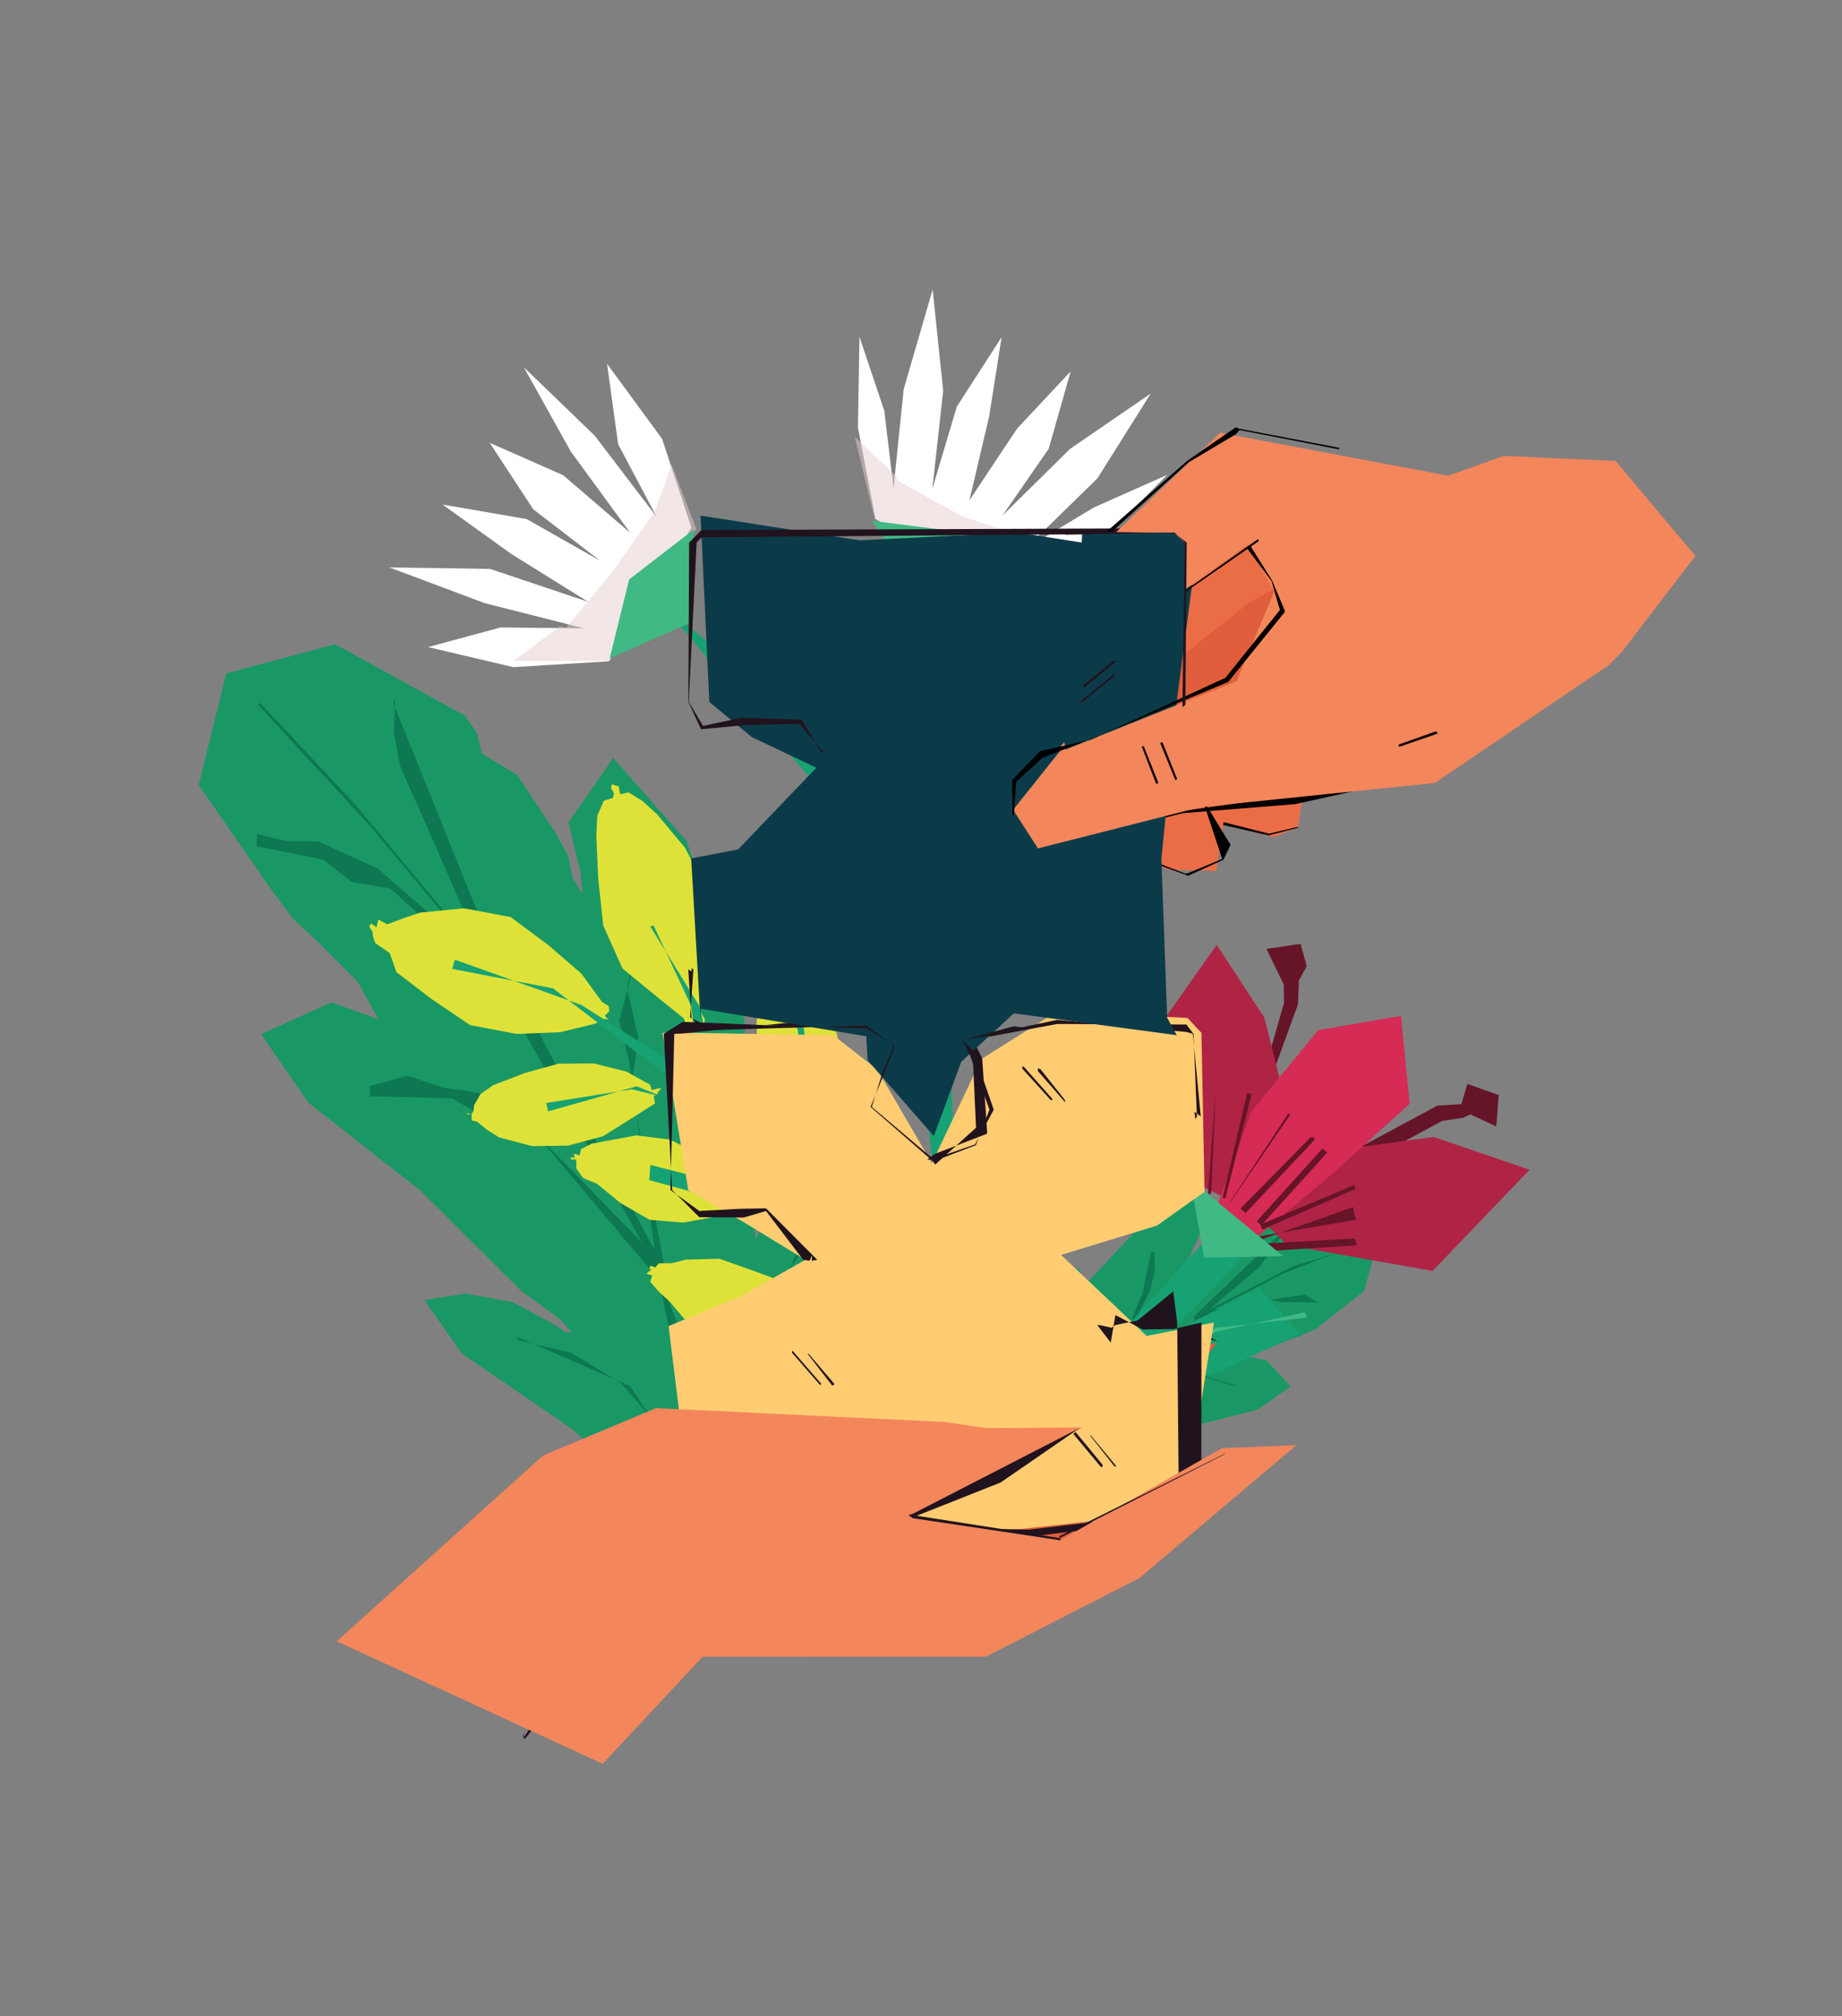 <?xml version="1.0" encoding="UTF-8"?>
<svg id="Layer_1" data-name="Layer 1" xmlns="http://www.w3.org/2000/svg" viewBox="0 0 201 220">
  <rect x="0" y="0" width="201" height="220" fill="#808080" stroke="none"/>
  <defs>
    <style>
      .cls-1 {
        fill: #fff;
      }

      .cls-2 {
        fill: #41b984;
      }

      .cls-3 {
        opacity: .5;
      }

      .cls-4 {
        fill: #0d7851;
      }

      .cls-5 {
        fill: #f8b4a8;
      }

      .cls-6 {
        fill: #af2345;
      }

      .cls-7 {
        fill: #0b3b49;
      }

      .cls-8 {
        fill: #661428;
      }

      .cls-9 {
        fill: #f4865c;
      }

      .cls-10 {
        fill: #dee238;
      }

      .cls-11 {
        fill: #17a273;
      }

      .cls-12 {
        fill: #21131e;
      }

      .cls-13 {
        fill: #f7a280;
      }

      .cls-14 {
        fill: #d52b55;
      }

      .cls-15 {
        fill: #e05e3b;
      }

      .cls-16 {
        fill: #e8cece;
      }

      .cls-17 {
        fill: #ffcc72;
      }

      .cls-18 {
        fill: #199865;
      }

      .cls-19 {
        fill: #eb6d46;
      }
    </style>
  </defs>
  <g>
    <polygon class="cls-18" points="112.178 143.593 113.288 144.967 113.316 147.663 113.57 150.407 112.954 151.185 113.44 151.66 114.32 147.829 118.619 139.953 125.204 132.971 130.709 130.387 130.922 134.689 129.863 136.994 129.38 137.793 129.834 137.368 130.687 136.715 131.866 135.973 134.959 134.404 136.538 133.192 137.347 132.494 138.298 132.105 145.85 131.732 150.35 135.318 148.862 140.864 143.62 144.984 142.04 145.699 140.459 146.265 137.717 147.414 135.56 147.679 134.849 148.2 135.947 147.962 138.209 148.445 140.812 151.274 137.266 153.796 130.215 155.603 123.139 157.214 120.795 157.861 119.918 158.153 120.171 157.861 120.964 157.708 123.372 158.163 125.968 158.361 126.911 160.172 124.501 161.366 117.875 162.748 111.087 165.032 108.938 166.228 108.068 166.124 107.764 165.392 107.726 162.851 107.465 154.888 109.63 146.811 112.178 143.593"/>
    <polygon class="cls-4" points="125.944 136.544 126.012 138.677 125.502 140.829 124.489 142.859 123.446 144.914 118.219 152.726 124.049 148.039 130.291 144.191 130.358 144.052 130.31 143.626 141.57 132.818 141.734 132.793 140.886 134.244 139.503 135.31 137.443 138.242 131.961 142.883 141.09 138.166 148.091 136.04 148.024 135.833 139.998 138.976 132.352 142.936 139.043 141.758 142.333 141.263 143.805 142.089 145.362 142.099 145.285 142.117 141.725 142.08 139.92 142.085 138.001 141.69 130.687 143.922 118.794 152.733 127.057 149.643 129.163 149.289 130.209 149.255 131.137 150.004 132.953 150.603 134.792 151.124 134.727 151.228 130.595 149.987 128.336 149.717 125.96 149.835 117.225 154.189 111.059 161.986 116.542 159.195 119.562 159.751 122.333 159.969 122.392 159.71 116.209 159.955 110.075 162.576 109.891 163.339 107.718 166.294 106.737 169.836 105.972 169.541 110.174 162.84 110.096 162.636 111.096 155.788 111.186 149.125 111.772 148.93 111.191 155.328 110.661 161.798 113.501 157.841 116.729 153.93 116.823 153.898 122.947 145.868 123.707 143.412 124.652 141.143 125.629 136.607 125.944 136.544"/>
  </g>
  <polygon class="cls-12" points="112.879 101.927 112.875 102.038 109.241 104.977 109.052 104.976 109.089 104.79 112.73 101.86 112.843 101.879 112.879 101.927"/>
  <polygon class="cls-12" points="112.93 100.482 112.867 100.584 109.551 103.291 109.388 103.253 109.379 103.081 112.691 100.368 112.882 100.403 112.93 100.482"/>
  <polygon class="cls-19" points="118.026 91.784 127.619 94.896 132.714 95.031 133.503 89.913 138.991 91.349 141.645 90.252 142.121 87.064 135.202 82.487 122.827 87.722 117.935 90.22 118.026 91.784"/>
  <polygon points="134.278 92.184 133.504 93.809 129.626 95.565 129.361 95.451 124.214 93.576 124.172 93.341 129.378 95.338 129.684 95.255 133.364 93.724 131.474 88.002 131.629 87.845 134.278 92.184"/>
  <polygon points="141.719 90.3 138.433 91.152 133.462 90.017 133.532 89.714 138.471 90.966 141.595 90.232 141.719 90.3"/>
  <polygon class="cls-5" points="117.398 89.243 115.886 83.933 112.17 85.233 113.079 90.042 117.398 89.243"/>
  <polygon class="cls-13" points="118.013 89.271 116.402 83.76 112.521 85.117 113.424 90.168 118.013 89.271"/>
  <polygon points="158.784 83.871 141.313 87.746 129.051 88.728 115.636 92.142 115.519 91.763 128.99 88.498 141.361 86.75 158.533 83.48 158.784 83.871"/>
  <polygon points="155.878 81.81 151.695 83.314 151.655 83.058 155.771 81.642 155.878 81.81"/>
  <g>
    <g>
      <polygon class="cls-11" points="135.478 137.346 126.196 146.954 117.921 158.079 116.157 171.936 115.188 172.002 116.817 157.756 123.05 144.676 132.899 133.836 133.526 136.26 135.478 137.346"/>
      <g>
        <g>
          <polygon class="cls-8" points="156.835 120.646 159.47 120.475 160.115 118.27 163.54 119.488 163.277 122.916 160.444 121.594 159.635 121.965 157.365 122.306 146.202 128.355 145.213 126.895 156.835 120.646"/>
          <polygon class="cls-8" points="141.636 109.583 141.735 106.981 142.59 105.425 141.92 102.988 138.197 103.537 140.047 107.344 140.074 107.192 140.121 109.404 136.634 121.561 137.188 121.801 141.636 109.583"/>
        </g>
        <g>
          <g>
            <g>
              <polygon class="cls-6" points="140.452 135.861 156.319 138.678 166.906 127.637 156.429 124.057 145.659 125.521 135.853 131.264 140.452 135.861"/>
              <polygon class="cls-6" points="130.831 129.303 124.997 114.113 132.766 103.102 137.961 111.039 140.637 121.632 136.661 132.13 130.831 129.303"/>
              <polygon class="cls-14" points="136.607 135.476 145.37 128.095 153.818 120.446 152.869 110.845 143.851 112.4 136.556 121.272 132.596 132.215 136.607 135.476"/>
            </g>
            <g>
              <polygon class="cls-8" points="144.824 125.768 137.63 133.701 137.13 133.262 144.313 125.319 144.654 125.615 144.824 125.768"/>
              <polygon class="cls-8" points="143.4 124.417 135.93 132.356 135.365 131.876 143.015 124.09 143.45 124.114 143.4 124.417"/>
              <polygon class="cls-8" points="140.794 121.629 134.317 131.079 134.248 131.097 140.552 121.541 140.613 121.499 140.794 121.629"/>
              <g>
                <polygon class="cls-8" points="147.879 135.893 137.65 136.547 137.615 135.705 147.844 135.135 148.039 135.83 147.879 135.893"/>
                <polygon class="cls-8" points="148.051 133.074 137.439 134.897 137.507 135.291 147.659 131.713 147.77 132.574 148.051 133.074"/>
                <polygon class="cls-8" points="147.928 129.723 137.73 134.168 137.535 133.62 147.786 129.298 147.984 130.021 147.928 129.723"/>
                <polygon class="cls-8" points="136.584 119.355 133.715 130.751 133.414 130.702 136.097 119.262 136.137 119.27 136.584 119.355"/>
                <polygon class="cls-8" points="132.632 119.245 131.825 130.289 132.157 130.254 132.65 119.189 132.981 119.225 132.632 119.245"/>
                <polygon class="cls-8" points="129.124 118.571 130.563 130.804 130.975 130.711 129.117 118.538 129.311 118.532 129.124 118.571"/>
              </g>
            </g>
          </g>
          <polygon class="cls-2" points="140.022 137.068 129.889 128.708 131.386 137.229 140.022 137.068"/>
        </g>
      </g>
    </g>
    <g>
      <polygon class="cls-11" points="123.965 147.53 137.356 140.503 141.82 145.506 132.172 150.039 122.025 150.415 123.965 147.53"/>
      <polygon class="cls-2" points="142.435 143.792 132.693 144.882 124.004 149.424 124.046 149.376 132.846 145.273 142.384 143.194 142.618 143.749 142.435 143.792"/>
    </g>
    <g>
      <polygon class="cls-11" points="120.099 153.413 117.898 138.578 111.697 136.185 113.156 147.402 117.942 157.135 120.099 153.413"/>
      <polygon class="cls-2" points="113.975 135.023 117.047 144.277 117.051 154.022 118.873 153.916 116.298 144.387 114.433 134.827 113.941 134.948 113.975 135.023"/>
    </g>
  </g>
  <polygon class="cls-12" points="57.072 189.734 57.145 189.084 57.244 189.771 59.909 186.497 59.825 186.071 59.702 185.941 61.275 184.673 61.642 184.69 61.25 184.288 64.427 181.97 66.32 179.018 66.994 179.318 97.238 178.665 114.227 170.95 114.282 170.683 114.134 170.804 97.211 178.468 66.73 179.209 66.537 178.587 66.47 179.005 64.266 182.003 61.282 184.387 61.064 184.218 60.869 184.368 60.234 186.524 60.077 186.39 59.383 186.149 57.072 189.734"/>
  <g>
    <g>
      <polygon class="cls-11" points="72.404 66.048 79.148 74.206 85.881 82.021 92.968 89.948 95.206 100.395 100.617 109.648 102.653 120.034 103.587 130.582 101.889 141.053 102.476 140.882 104.652 131.495 103.967 121.963 103.529 112.299 98.797 103.685 96.956 94.196 92.926 85.426 85.378 79.064 79.463 71.796 72.143 65.953 71.826 66.628 72.404 66.048"/>
      <g>
        <polygon class="cls-1" points="66.241 39.689 67.45 48.464 71.657 56.409 64.904 47.547 57.161 40.073 62.286 49.269 68.775 58.145 61.455 51.854 53.434 48.313 58.192 55.574 65.464 61.172 57.471 56.638 48.291 55.052 55.772 60.431 64.173 65.665 53.482 62.078 42.491 61.912 52.844 65.797 63.738 68.563 54.624 68.463 46.709 70.605 56.014 72.796 66.459 72.155 71.028 64.812 75.441 57.563 72.25 47.889 66.241 39.689"/>
        <g class="cls-3">
          <polygon class="cls-16" points="71.5 55.71 71.468 56.185 71.436 55.849 66.84 62.388 61.766 68.495 63.626 69.057 61.121 68.332 56 72.114 66.427 72.113 71.222 64.938 75.98 57.714 73.276 50.66 71.5 55.71"/>
        </g>
        <polygon class="cls-2" points="66.526 71.842 68.652 63.227 75.691 57.792 75.613 67.81 66.526 71.842"/>
      </g>
    </g>
    <polygon class="cls-11" points="101.993 61.232 100.003 70.8 98.47 80.489 98.237 90.273 98.633 100.043 100.927 109.706 100.933 119.44 101.997 129.109 103.364 138.746 105.135 138.51 103.652 128.946 102.611 119.335 102.852 109.649 102.99 100.004 101.067 90.354 102.583 80.736 102.266 71.021 104.612 61.586 102.113 61.203 101.993 61.232"/>
    <g>
      <polygon class="cls-1" points="93.785 36.76 96.494 44.813 97.503 53.261 98.612 42.464 101.771 31.596 102.92 42.622 101.739 53.328 104.412 44.364 109.296 36.79 107.938 45.433 105.784 54.592 110.99 46.76 116.831 40.521 114.439 48.959 109.388 56.255 116.76 48.985 125.566 42.943 119.75 52.196 111.878 59.886 119.342 55.383 127.374 51.812 120.07 59.131 110.937 63.81 102.838 61.025 95.535 56.607 93.618 46.643 93.785 36.76"/>
      <g class="cls-3">
        <polygon class="cls-16" points="112.466 58.822 111.679 59.487 112.476 58.816 104.89 56.289 98.003 52.476 98.199 53.388 97.86 52.031 93.266 47.655 95.473 56.658 103.1 60.454 110.833 64.503 117.293 60.211 112.466 58.822"/>
      </g>
      <polygon class="cls-2" points="110.759 63.977 104.201 57.976 95.153 56.824 100.959 65.124 110.759 63.977"/>
    </g>
  </g>
  <g>
    <polygon class="cls-18" points="91.132 122.843 86.64 124.997 84.427 130.631 82.211 135.957 82.775 138.037 82.819 138.669 81.989 130.196 81.2 111.178 74.94 91.797 66.919 82.706 62.031 89.749 63.329 95.12 63.576 97.575 62.489 95.853 62.026 93.463 60.603 90.828 56.434 84.565 52.618 82.258 52.005 79.918 50.744 78.094 36.566 70.297 24.7 73.471 21.677 85.64 29.787 97.337 32.001 100.272 34.618 102.701 39.062 107.17 41.316 111.266 42.75 111.906 40.855 111.044 36.168 109.38 28.484 112.838 33.643 120.316 45.814 129.85 56.867 140.851 61.067 143.923 62.397 145.357 61.732 145.347 60.373 144.457 55.939 142.078 50.791 141.151 46.301 141.865 50.429 147.72 62.388 155.9 73.793 166.102 76.879 170.38 78.36 171.827 79.298 169.938 82.301 165.439 89.184 149.923 92.803 132.511 91.132 122.843"/>
    <polygon class="cls-4" points="71.175 98.073 69.527 102.142 68.804 106.675 67.581 111.387 68.742 116.275 71.43 136.399 63.646 121.911 56.351 108.008 55.192 108.446 55.422 107.746 42.886 76.644 43.123 76.349 42.982 80.061 43.717 83.754 46.828 90.72 53.034 104.959 38.999 88.051 28.368 76.681 28.169 76.898 40.611 90.378 52.248 104.414 41.28 94.807 34.762 91.818 31.224 91.766 28.043 90.984 28.006 92.333 35.258 93.811 38.395 96.241 42.599 96.938 54.599 107.94 70.078 135.605 56.738 121.923 52.895 119.438 50.689 118.973 48.488 118.725 44.449 117.351 40.324 118.519 40.423 119.615 49.359 119.851 53.476 122.269 58.435 123.672 71.924 139.684 76.157 160.496 67.734 150.887 62.289 147.606 56.388 146.179 56.459 145.879 68.742 151.225 76.641 163.008 76.467 164.344 77.9 171.954 77.525 179.646 78.869 179.744 78.449 162.841 78.884 162.901 81.918 148.558 87.483 135.407 88.157 135.596 80.386 146.926 77.185 160.467 76.17 150.105 72.168 139.995 72.749 139.628 68.89 118.542 69.646 113.167 68.422 107.878 70.361 97.967 71.175 98.073"/>
  </g>
  <polygon class="cls-12" points="92.804 68.079 92.795 68.195 89.152 71.123 88.982 71.116 88.991 70.925 92.637 68.002 92.767 68.025 92.804 68.079"/>
  <polygon class="cls-12" points="92.849 66.635 92.772 66.723 89.462 69.437 89.314 69.397 89.302 69.242 92.612 66.527 92.768 66.579 92.849 66.635"/>
  <g>
    <polygon class="cls-10" points="65.893 110.724 66.416 111.258 65.982 111.176 65.521 111.448 64.88 111.716 61.122 112.63 56.336 112.815 51.287 111.846 47.049 108.977 43.25 106.061 42.529 103.994 40.942 102.893 40.715 102.22 40.64 101.665 40.455 101.363 40.297 101.081 40.482 100.754 41.083 101.167 41.285 100.331 42.258 100.86 43.863 100.249 45.848 99.578 50.627 99.109 55.727 100.064 59.868 103.156 63.45 106.243 65.712 109.353 66.43 109.782 66.48 110.353 65.851 110.976 65.893 110.724"/>
    <polygon class="cls-10" points="75.931 111.534 76.139 111.501 75.598 111.902 74.947 112.019 74.622 111.129 71.659 108.739 67.927 105.682 65.823 100.97 65.282 95.93 65.069 91.188 65.172 89.018 65.885 87.369 66.884 87.062 66.994 86.538 66.67 85.977 66.767 85.563 67.149 85.706 67.502 85.794 67.679 86.674 68.567 86.452 70.087 87.382 71.668 88.819 74.742 92.486 77.065 97.005 78.387 101.964 78.247 106.82 76.359 110.263 76.929 111.266 76.763 111.79 75.727 111.633 75.931 111.534"/>
    <polygon class="cls-10" points="71.831 119.137 71.786 119.108 71.745 119.4 71.339 119.596 71.474 120.403 68.915 122.028 65.817 123.97 62.029 124.997 58.083 125.06 54.484 124.116 53.09 123.246 52.044 122.385 51.479 122.256 51.459 121.632 51.276 121.46 51.098 121.64 50.854 121.457 51.465 121.573 51.665 121.225 51.735 120.601 52.433 119.374 53.79 118.42 57.245 117.089 60.949 116.065 64.815 116.037 68.351 116.927 70.93 118.352 71.141 118.941 71.792 118.768 72.173 118.747 71.831 119.137"/>
    <polygon class="cls-10" points="81.806 131.111 81.604 131.374 81.149 131.132 80.861 131.378 80.466 131.673 77.955 132.784 74.575 133.399 70.894 133.1 67.709 131.27 65.142 129.164 63.62 128.538 62.886 127.494 62.894 126.902 62.84 126.5 62.272 126.526 62.342 126.248 62.687 126.365 62.655 125.871 63.228 126.083 63.4 125.386 64.537 124.798 66.049 124.514 69.432 123.886 73.083 124.337 76.346 125.963 78.945 128.079 80.727 130.092 80.977 130.503 81.047 130.889 81.308 131.015 81.806 131.111"/>
    <polygon class="cls-10" points="89.093 124.732 89.171 124.763 88.641 125.116 88.45 124.656 87.849 124.57 86.147 122.052 84.079 119.108 82.706 115.493 82.54 111.627 83.207 108.068 83.669 106.521 84.297 105.333 84.337 104.725 84.708 104.477 85.276 104.574 85.057 104.472 84.941 104.569 85.188 104.646 85.527 104.858 86.312 104.672 87.288 105.652 88.3 106.947 90.589 109.882 91.537 113.732 92.019 117.647 90.83 121.138 90.059 124.03 89.705 124.441 89.588 124.86 89.282 124.974 89.093 124.732"/>
    <polygon class="cls-10" points="90.162 146.596 90.133 146.558 90.07 147.059 89.575 146.937 89.201 147.466 86.183 147.6 82.519 148.009 78.858 146.573 75.415 144.796 73.077 142.024 71.867 140.914 70.947 139.859 71.177 139.173 70.521 138.992 71.093 138.505 70.486 138.4 70.845 138.468 70.975 138.109 71.501 138.297 71.898 137.846 73.297 137.833 74.852 137.442 78.504 137.346 82.163 138.641 85.905 140.019 88.292 142.898 89.584 145.55 89.96 145.953 89.952 146.391 90.515 146.467 90.162 146.596"/>
    <polygon class="cls-11" points="71.301 100.949 75.427 109.775 76.552 119.355 75.882 117.552 63.427 109.649 49.632 104.714 49.349 105.722 60.348 107.842 69.231 114.663 78.074 121.129 68.972 118.857 59.599 120.352 59.814 121.267 69.476 118.531 78.737 122.278 82.201 125.378 86.941 134.752 86.876 134.819 88.64 135.269 80.541 129.547 70.972 127.116 70.85 128.774 80.516 131.394 88.439 137.574 88.807 137.312 93.006 148.625 81.363 141.06 80.827 143.005 93.256 150.667 93.362 150.682 95.586 157.401 94.604 157.461 92.686 143.389 88.681 134.292 89.149 122.824 87.581 111.28 86.854 111.457 88.994 122.567 87.532 133.964 78.974 121.986 78.524 122.287 78.57 119.642 76.332 109.8 70.969 101.104 71.301 100.949"/>
  </g>
  <g>
    <polygon class="cls-15" points="126.111 148.121 132.717 146.539 114.288 171.943 99.006 174.174 87.824 171.234 89.105 159.635 100.431 150.796 109.974 144.199 98.319 161.87 103.849 159.32 113.607 149.481 122.136 142.975 113.732 157.948 117.779 156.83 126.111 148.121"/>
    <polygon class="cls-12" points="126.013 148.046 131.488 145.577 132.894 146.397 133.075 146.759 132.9 146.391 131.493 145.994 126.5 148.421 117.986 157.038 117.747 156.717 113.414 158.428 113.752 157.978 118.389 151.015 121.632 143.68 113.248 149.21 104.015 159.471 103.897 159.554 97.85 162.546 98.014 161.669 104.042 153.243 110.029 144.164 109.58 143.912 101.698 148.921 100.484 150.858 89.194 159.75 87.905 170.997 88.47 170.629 95.473 173.032 99.044 174.101 98.999 174.604 98.647 174.869 95.198 173.92 88.252 171.038 88.033 171.119 88.886 159.69 88.803 159.467 89.096 159.487 100.169 150.485 101.535 148.734 109.576 143.937 110.384 143.936 104.549 153.617 98.505 161.062 103.606 159.002 113.304 149.252 121.954 143 121.821 143.416 118.586 151.142 114.009 158.023 117.662 156.649 126.013 148.046"/>
  </g>
  <g>
    <polygon class="cls-17" points="129.577 164.822 129.143 164.969 132.466 144.304 125.121 145.773 115.788 136.928 126.243 133.733 131.443 130.042 131.101 112.698 129.577 111.067 115.359 110.358 107.093 115.555 101.684 126.924 95.741 116.718 90.939 112.961 74.376 112.684 72.293 112.698 75.101 129.847 81.488 133.555 87.884 137.466 80.83 141.443 72.954 144.695 75.468 164.969 74.376 163.984 92.775 168.065 111.204 166.852 129.577 164.822"/>
    <polygon class="cls-12" points="89.51 151.229 89.494 151.128 86.422 147.603 86.452 147.373 86.567 147.485 89.633 151.014 89.496 151.099 89.51 151.229"/>
    <polygon class="cls-12" points="90.954 151.101 90.833 151.214 88.209 147.831 88.155 147.685 88.283 147.77 91.064 151.026 90.947 151.107 90.954 151.101"/>
    <polygon class="cls-12" points="120.275 160.097 120.121 160.054 117.129 156.464 117.313 156.301 117.371 156.266 120.35 159.867 120.287 159.943 120.275 160.097"/>
    <polygon class="cls-12" points="121.72 159.98 121.618 160.011 118.964 156.651 119.017 156.616 119.016 156.609 121.749 159.904 121.855 160.094 121.72 159.98"/>
    <polygon class="cls-12" points="114.658 120.259 114.688 120.064 111.545 116.597 111.586 116.328 111.749 116.43 114.853 119.929 114.677 120.113 114.658 120.259"/>
    <polygon class="cls-12" points="116.102 120.145 116.082 120.105 113.263 116.88 113.236 116.575 113.533 116.66 116.197 120.011 116.241 120.258 116.102 120.145"/>
    <polygon class="cls-12" points="76.305 132.812 81.168 132.85 83.588 132.139 87.647 137.466 88.351 137.56 88.593 136.973 88.593 138.224 88.61 137.564 89.181 137.466 83.588 131.847 80.734 131.896 76.305 132.135 73.164 129.847 73.577 112.814 74.491 112.771 90.939 111.096 91.446 111.414 90.871 111.833 91.013 111.843 91.442 111.922 90.939 112.16 74.491 111.499 72.429 112.814 73.346 129.847 76.305 132.812"/>
    <g>
      <polygon class="cls-12" points="101.167 126.539 101.666 126.527 102.053 127.071 106.504 123.054 106.195 116.169 105.851 113.275 115.359 111.284 129.462 112.602 130.163 112.814 131.027 121.807 130.345 121.312 130.441 122.132 130.607 121.807 130.237 112.814 129.462 111.79 115.359 111.732 106.167 113.442 107.18 115.495 107.726 123.698 102.003 125.908 101.167 126.539"/>
      <polygon class="cls-12" points="128.028 140.908 124.134 144.08 121.715 144.581 121.3 144.877 120.043 144.596 119.739 144.586 121.208 146.502 121.715 143.496 124.71 145.068 128.028 145.014 131.099 144.304 131.092 164.854 129.462 164.856 112.308 166.907 95.153 166.509 77.997 167.171 79.746 165.774 77.132 165.804 77.997 166.555 95.15 166.728 112.306 167.675 129.462 165.613 128.644 164.854 128.456 144.304 128.028 140.908"/>
    </g>
  </g>
  <polygon class="cls-15" points="121.911 91.148 131.212 78.716 138.757 73.061 146.272 68.515 139.915 61.419 130.164 68.856 124.16 76.605 116.712 87.485 118.478 89.019 121.911 91.148"/>
  <polygon class="cls-19" points="119.488 84.089 128.848 71.686 136.224 65.825 144.151 61.465 137.626 54.655 127.369 61.389 121.606 69.408 115.673 80.013 116.028 81.851 119.488 84.089"/>
  <polygon class="cls-7" points="128.408 60.818 111.088 58.114 93.765 58.956 76.442 56.262 76.581 59.089 77.399 76.591 82.048 80.437 89.083 83.769 80.549 92.681 75.422 93.668 76.429 111.133 76.442 110.061 94.534 113.077 94.676 115.692 101.898 123.961 104.895 115.856 110.631 110.57 128.408 112.955 127.365 111.055 126.734 93.735 128.427 76.412 130.697 59.089 128.408 60.818"/>
  <polygon class="cls-12" points="121.69 73.623 121.668 73.71 118.05 76.668 117.862 76.673 117.924 76.514 121.549 73.565 121.677 73.557 121.69 73.623"/>
  <polygon class="cls-12" points="121.722 72.178 121.668 72.266 118.366 74.99 118.216 74.937 118.187 74.771 121.528 72.095 121.682 72.109 121.722 72.178"/>
  <g>
    <polygon class="cls-12" points="87.198 78.972 89.877 82.059 89.567 82.137 89.56 82.084 89.652 82.107 87.466 78.525 80.913 78.309 76.715 79.207 75.16 76.591 76.018 59.204 76.557 58.627 122.286 58.259 122.596 58.092 122.474 58.099 122.286 57.666 76.557 57.829 75.196 59.204 75.112 76.591 76.498 79.57 81.346 79.12 87.198 78.972"/>
    <polygon class="cls-12" points="105.05 113.487 110.631 112.514 111.988 112.002 111.901 112.016 112.352 112.101 111.988 112.162 110.631 111.983 105.045 113.487 105.837 115.102 107.97 121.079 106.478 124.959 101.834 126.73 94.998 120.78 96.472 117.161 97.632 114.139 94.534 112.202 76.557 111.648 75.299 111.018 75.667 105.78 75.462 105.647 75.469 106.002 75.101 105.78 75.456 111.018 76.557 112.425 94.534 111.904 97.505 114.139 96.301 117.021 95.128 120.78 101.84 126.458 106.393 124.872 108.437 121.079 106.251 114.771 105.05 113.487"/>
  </g>
  <polygon class="cls-9" points="110.552 88.364 115.868 81.699 115.788 81.365 116.132 80.991 116.286 81.774 134.936 74.337 139.063 64.519 136.16 59.404 127.075 65.953 124.83 68.976 119.473 60.28 133.145 47.222 158.034 51.907 164.101 49.741 176.296 50.298 185.003 60.661 177.011 71.09 175.638 72.51 156.57 85.43 131.002 88.069 113.26 92.573 110.552 88.364"/>
  <polygon points="140.186 66.793 134.024 74.411 119.013 80.661 113.774 82.671 110.887 85.297 110.638 88.976 110.475 88.914 110.443 85.119 113.478 81.966 119.029 80.721 133.716 73.959 139.667 66.552 138.749 63.41 136.081 59.826 136.444 59.558 138.817 63.354 140.195 66.625 140.186 66.793"/>
  <polygon points="124.321 69.147 126.536 66.409 137.253 58.836 137.377 59.031 126.608 66.487 124.475 69.437 124.321 69.147"/>
  <polygon points="118.692 60.292 119.091 59.471 129.564 50.269 134.84 46.629 135.233 46.778 146.141 48.864 146.112 49.03 135.248 46.921 134.898 47.355 129.712 50.442 119.43 59.731 118.873 60.42 118.692 60.292"/>
  <polygon points="156.879 80.041 152.664 81.497 152.625 81.244 156.714 79.79 156.879 80.041"/>
  <polygon points="126.402 85.438 126.165 85.534 124.595 81.476 124.797 81.396 126.402 85.438"/>
  <polygon points="128.458 85.022 128.247 85.105 126.602 81.077 126.848 80.98 128.458 85.022"/>
  <polygon class="cls-7" points="129.36 59.306 129.332 70.604 117.588 67.602 118.096 58.116 128.136 58.108 129.36 59.306"/>
  <polygon class="cls-12" points="128.215 58.198 116.269 57.941 116.268 58.335 128.215 58.125 129.277 59.215 129.024 77.139 129.348 76.927 129.491 59.215 128.215 58.198"/>
  <polygon class="cls-9" points="36.739 179.089 65.765 192.459 76.68 180.769 107.571 180.768 124.313 172.203 141.457 157.694 133.334 158.016 115.75 168.024 99.618 165.528 118.115 155.751 107.581 155.83 103.083 155.156 71.588 153.649 59.272 158.808 36.739 179.089"/>
  <polygon class="cls-12" points="133.551 158.722 133.721 158.403 133.53 158.681 115.574 167.632 115.761 168.153 115.675 168.064 99.623 165.663 99.125 165.332 99.668 165.147 117.693 155.875 117.934 155.758 117.752 155.858 109.198 161.757 100.041 165.39 115.63 167.828 133.551 158.722"/>
</svg>